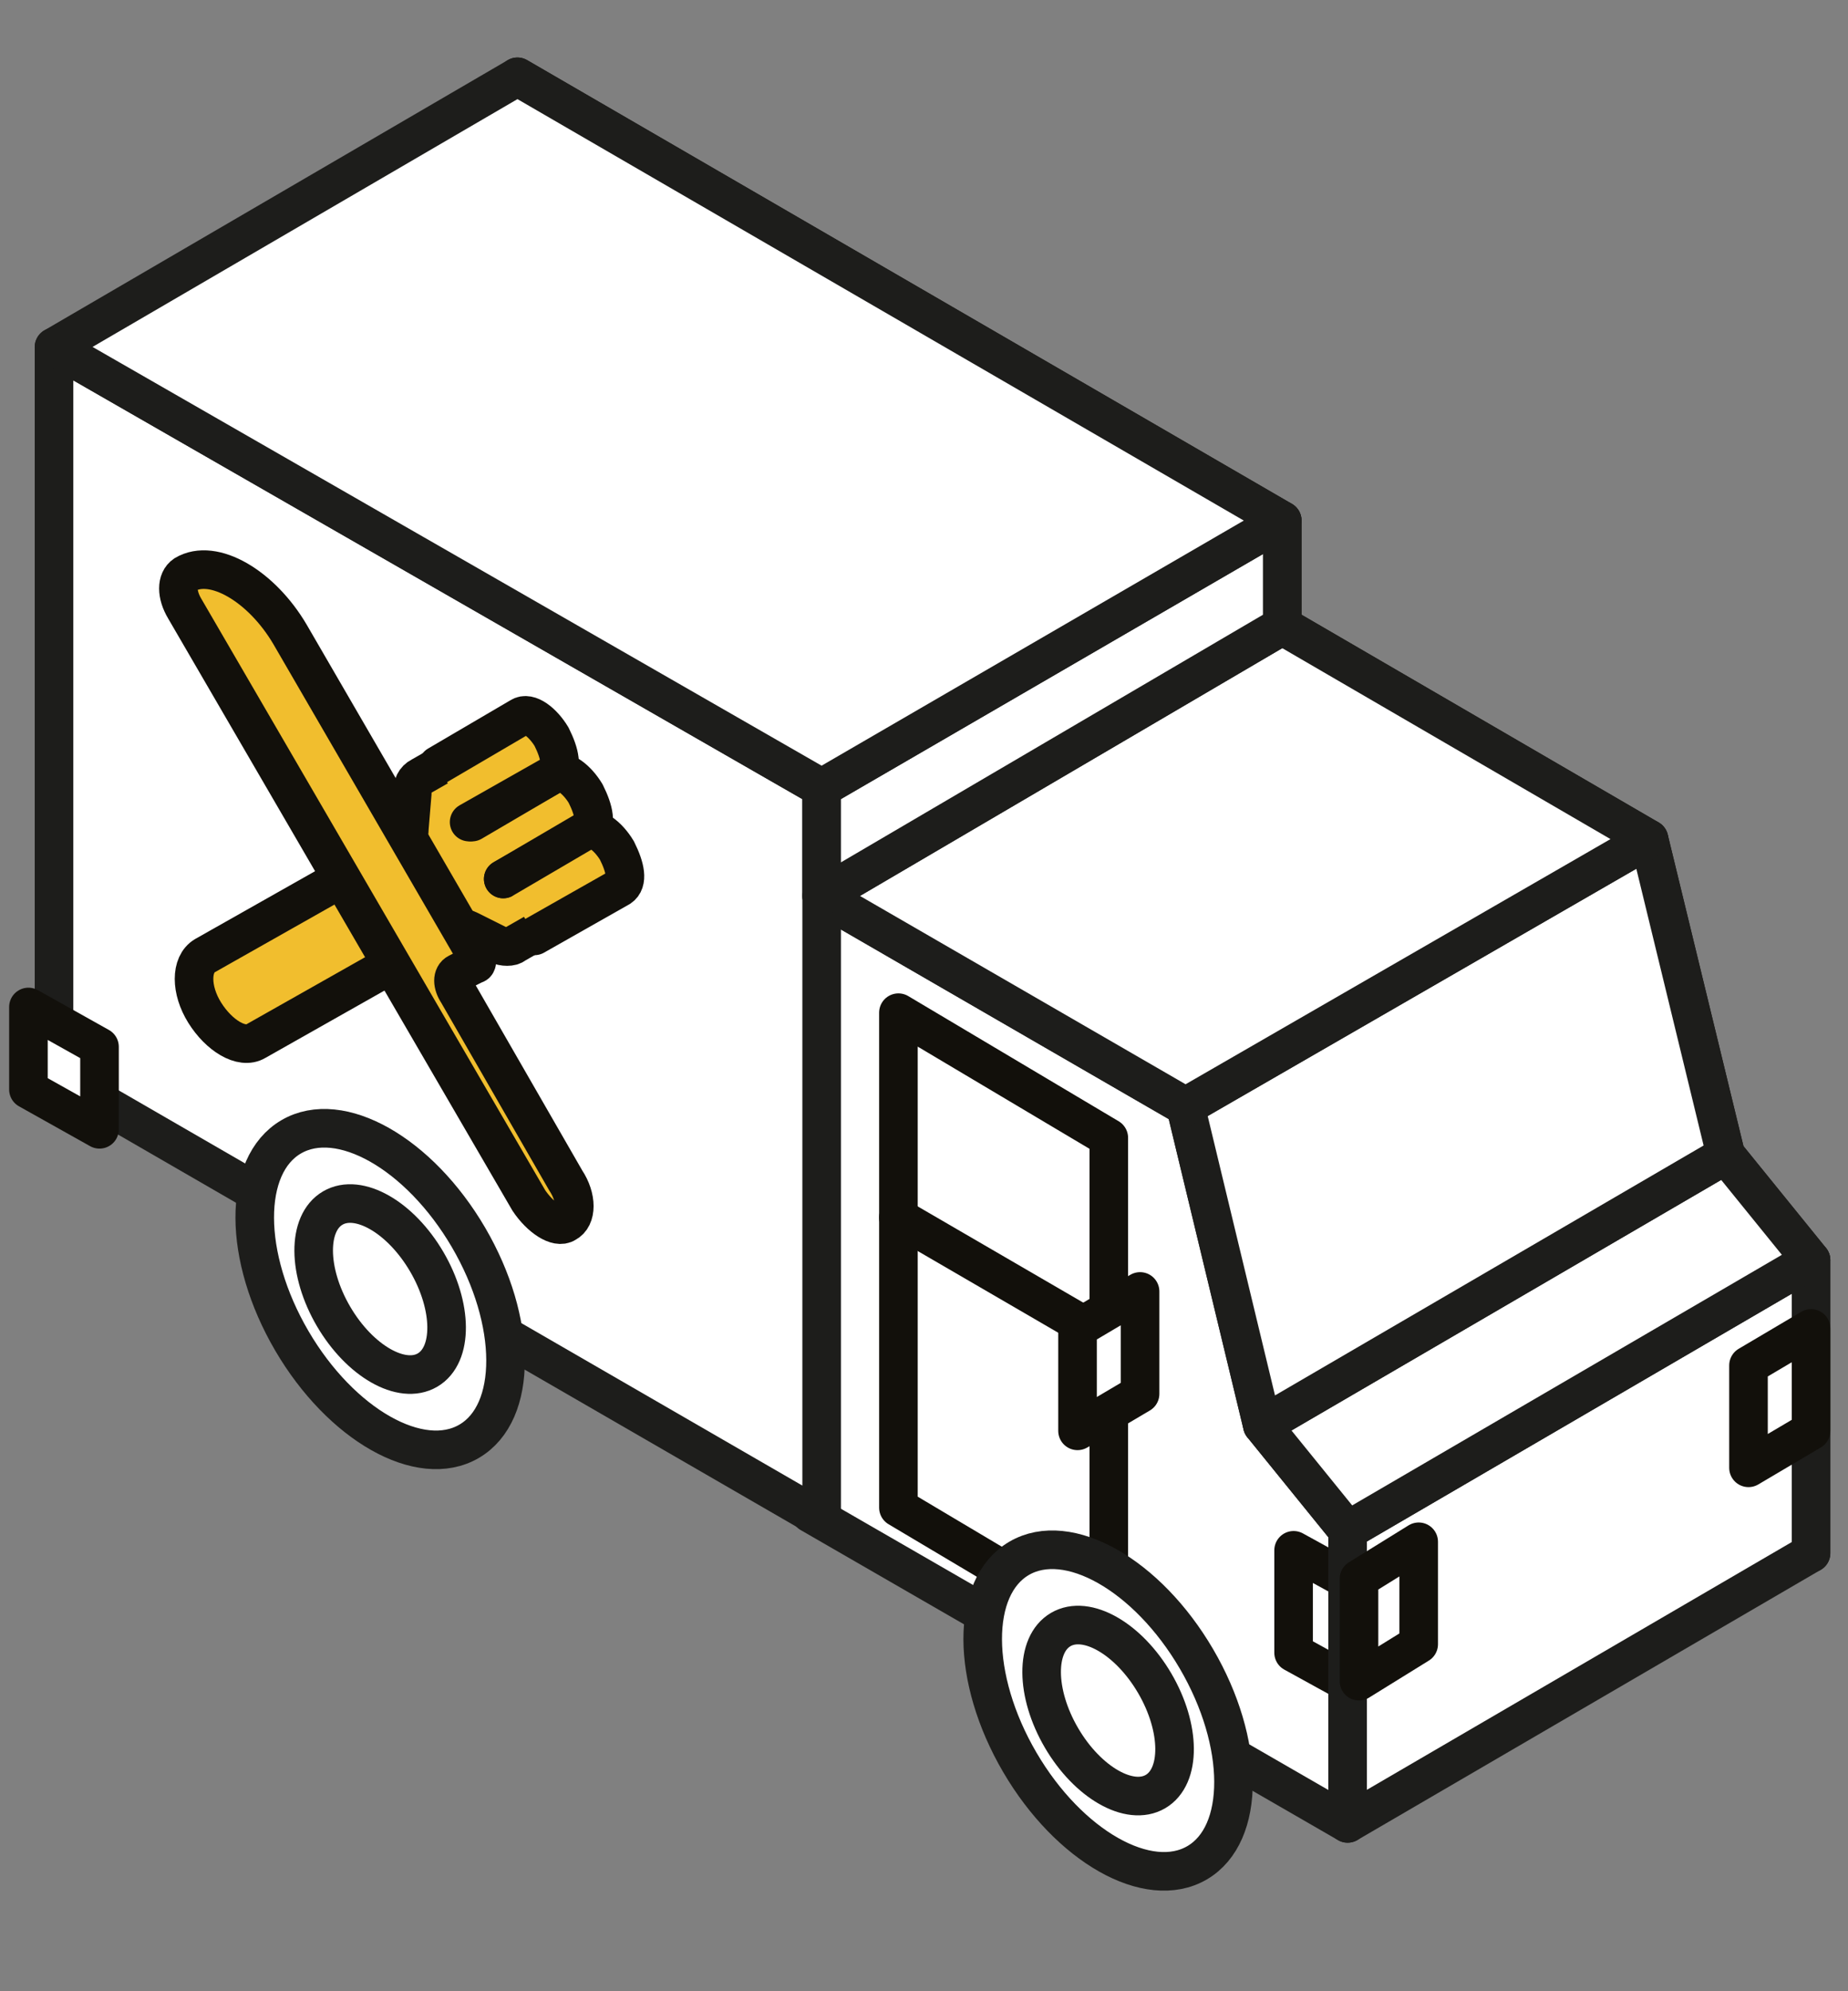 <?xml version="1.0" encoding="utf-8"?>
<!-- Generator: Adobe Illustrator 26.2.1, SVG Export Plug-In . SVG Version: 6.00 Build 0)  -->
<svg version="1.1" id="Calque_1" xmlns="http://www.w3.org/2000/svg" xmlns:xlink="http://www.w3.org/1999/xlink" x="0px" y="0px"
	 viewBox="0 0 65 70" style="enable-background:new 0 0 65 70;" xml:space="preserve">
<rect x="0" y="0" width="65" height="70" fill="#808080" stroke="none"/>
<style type="text/css">
	.st0{fill:#FFFFFF;stroke:#12100B;stroke-width:1.357;stroke-linecap:round;stroke-linejoin:round;stroke-miterlimit:10;}
	.st1{fill:#FFFFFF;stroke:#12100B;stroke-width:1.357;stroke-linecap:round;stroke-linejoin:round;stroke-miterlimit:10;}
	.st2{fill:#FFFFFF;stroke:#1D1D1B;stroke-width:1.357;stroke-linecap:round;stroke-linejoin:round;stroke-miterlimit:10;}
	.st3{fill:none;stroke:#12100B;stroke-width:1.357;stroke-linecap:round;stroke-linejoin:round;stroke-miterlimit:10;}
	.st4{fill:#FFFFFF;stroke:#1D1D1B;stroke-width:1.357;stroke-linecap:round;stroke-linejoin:round;stroke-miterlimit:10;}
	.st5{fill:#F1BE2E;stroke:#12100B;stroke-width:1.357;stroke-linecap:round;stroke-linejoin:round;stroke-miterlimit:10;}
</style>
<g>
	<g>
		<g>
			<polyline class="st0" points="45.1,22 58,29.5 60.7,40.6 63.7,44.3 63.7,54.6 44.7,43.7 			"/>
			<g>
				
					<ellipse transform="matrix(0.863 -0.505 0.505 0.863 -17.981 34.888)" class="st1" cx="55.3" cy="50.6" rx="3.6" ry="6.2"/>
				
					<ellipse transform="matrix(0.863 -0.505 0.505 0.863 -17.981 34.888)" class="st1" cx="55.3" cy="50.6" rx="1.9" ry="3.3"/>
			</g>
			<polygon class="st0" points="45.1,43.9 18.2,28.4 18.2,2.7 45.1,18.3 			"/>
			<g>
				
					<ellipse transform="matrix(0.863 -0.505 0.505 0.863 -14.019 19.916)" class="st1" cx="29.7" cy="35.8" rx="3.6" ry="6.2"/>
				
					<ellipse transform="matrix(0.863 -0.505 0.505 0.863 -14.019 19.916)" class="st1" cx="29.7" cy="35.8" rx="1.9" ry="3.3"/>
			</g>
		</g>
		<g>
			<polyline class="st2" points="28.9,31.5 41.7,38.9 44.4,50.1 47.4,53.8 47.4,64.1 28.5,53.2 			"/>
			<polygon class="st3" points="39,57.4 31.6,53 31.6,35.6 39,40 			"/>
			<line class="st3" x1="31.6" y1="42.8" x2="39" y2="47.1"/>
			<polygon class="st0" points="47.5,59.2 45.5,58.1 45.5,54.5 47.5,55.6 			"/>
			<g>
				<ellipse transform="matrix(0.863 -0.505 0.505 0.863 -25.032 27.962)" class="st4" cx="39" cy="60.1" rx="3.6" ry="6.2"/>
				<ellipse transform="matrix(0.863 -0.505 0.505 0.863 -25.032 27.962)" class="st4" cx="39" cy="60.1" rx="1.9" ry="3.3"/>
			</g>
			<polygon class="st2" points="28.9,53.4 1.9,37.8 1.9,12.2 28.9,27.7 			"/>
			<g>
				
					<ellipse transform="matrix(0.863 -0.505 0.505 0.863 -21.07 12.989)" class="st4" cx="13.4" cy="45.3" rx="3.6" ry="6.2"/>
				
					<ellipse transform="matrix(0.863 -0.505 0.505 0.863 -21.07 12.989)" class="st4" cx="13.4" cy="45.3" rx="1.9" ry="3.3"/>
			</g>
			<polygon class="st0" points="3.5,39.7 1,38.3 1,35.4 3.5,36.8 			"/>
		</g>
		<polygon class="st2" points="47.4,64.1 63.7,54.6 63.7,44.3 47.4,53.8 		"/>
		<polygon class="st2" points="44.4,50.1 60.7,40.6 63.7,44.3 47.4,53.8 		"/>
		<polygon class="st2" points="41.7,38.9 58,29.5 60.7,40.6 44.4,50.1 		"/>
		<polygon class="st2" points="28.9,31.5 45.1,22 58,29.5 41.7,38.9 		"/>
		<polygon class="st2" points="28.9,31.5 28.9,27.7 45.1,18.3 45.1,22 		"/>
		<polygon class="st2" points="1.9,12.2 18.2,2.7 45.1,18.3 28.9,27.7 		"/>
		<polygon class="st0" points="47.8,59.1 49.9,57.8 49.9,54.2 47.8,55.5 		"/>
		<polygon class="st0" points="61.5,51.6 63.7,50.3 63.7,46.7 61.5,48 		"/>
		<polygon class="st0" points="37.9,50.3 40.1,49 40.1,45.4 37.9,46.7 		"/>
	</g>
	<g>
		<g>
			<path class="st5" d="M18.4,25.2l-2.9,1.7l-0.7,0.4c-0.2,0.1-0.3,0.3-0.3,0.6l-0.1,1.2c0,0.3-0.1,0.5-0.3,0.6l-6.9,3.9
				c-0.5,0.3-0.5,1.2,0,2l0,0c0.5,0.8,1.3,1.3,1.8,1l6.9-3.9c0.2-0.1,0.4-0.1,0.6,0l1,0.5c0.2,0.1,0.5,0.1,0.6,0l3.5-2"/>
			<path class="st5" d="M16.6,28.9l2.9-1.7c0.3-0.2,0.8,0.2,1.1,0.7l0,0c0.3,0.6,0.4,1.1,0.1,1.3l-3,1.7"/>
			<path class="st5" d="M15.4,26.9l2.9-1.7c0.3-0.2,0.8,0.2,1.1,0.7l0,0c0.3,0.6,0.4,1.1,0.1,1.3l-3,1.7"/>
			<path class="st5" d="M17.7,30.9l2.9-1.7c0.3-0.2,0.8,0.2,1.1,0.7l0,0c0.3,0.6,0.4,1.1,0.1,1.3l-3,1.7"/>
		</g>
		<path class="st5" d="M18.6,42.2L6.5,21.4c-0.3-0.5-0.3-1,0-1.2l0,0c1-0.6,2.7,0.4,3.7,2.1l6.5,11.2c0.1,0.2,0.1,0.4,0,0.4
			l-0.6,0.3c-0.2,0.1-0.2,0.4,0,0.7l3.8,6.6c0.4,0.6,0.4,1.3,0,1.5l0,0C19.6,43.2,19,42.8,18.6,42.2z"/>
	</g>
</g>
</svg>
